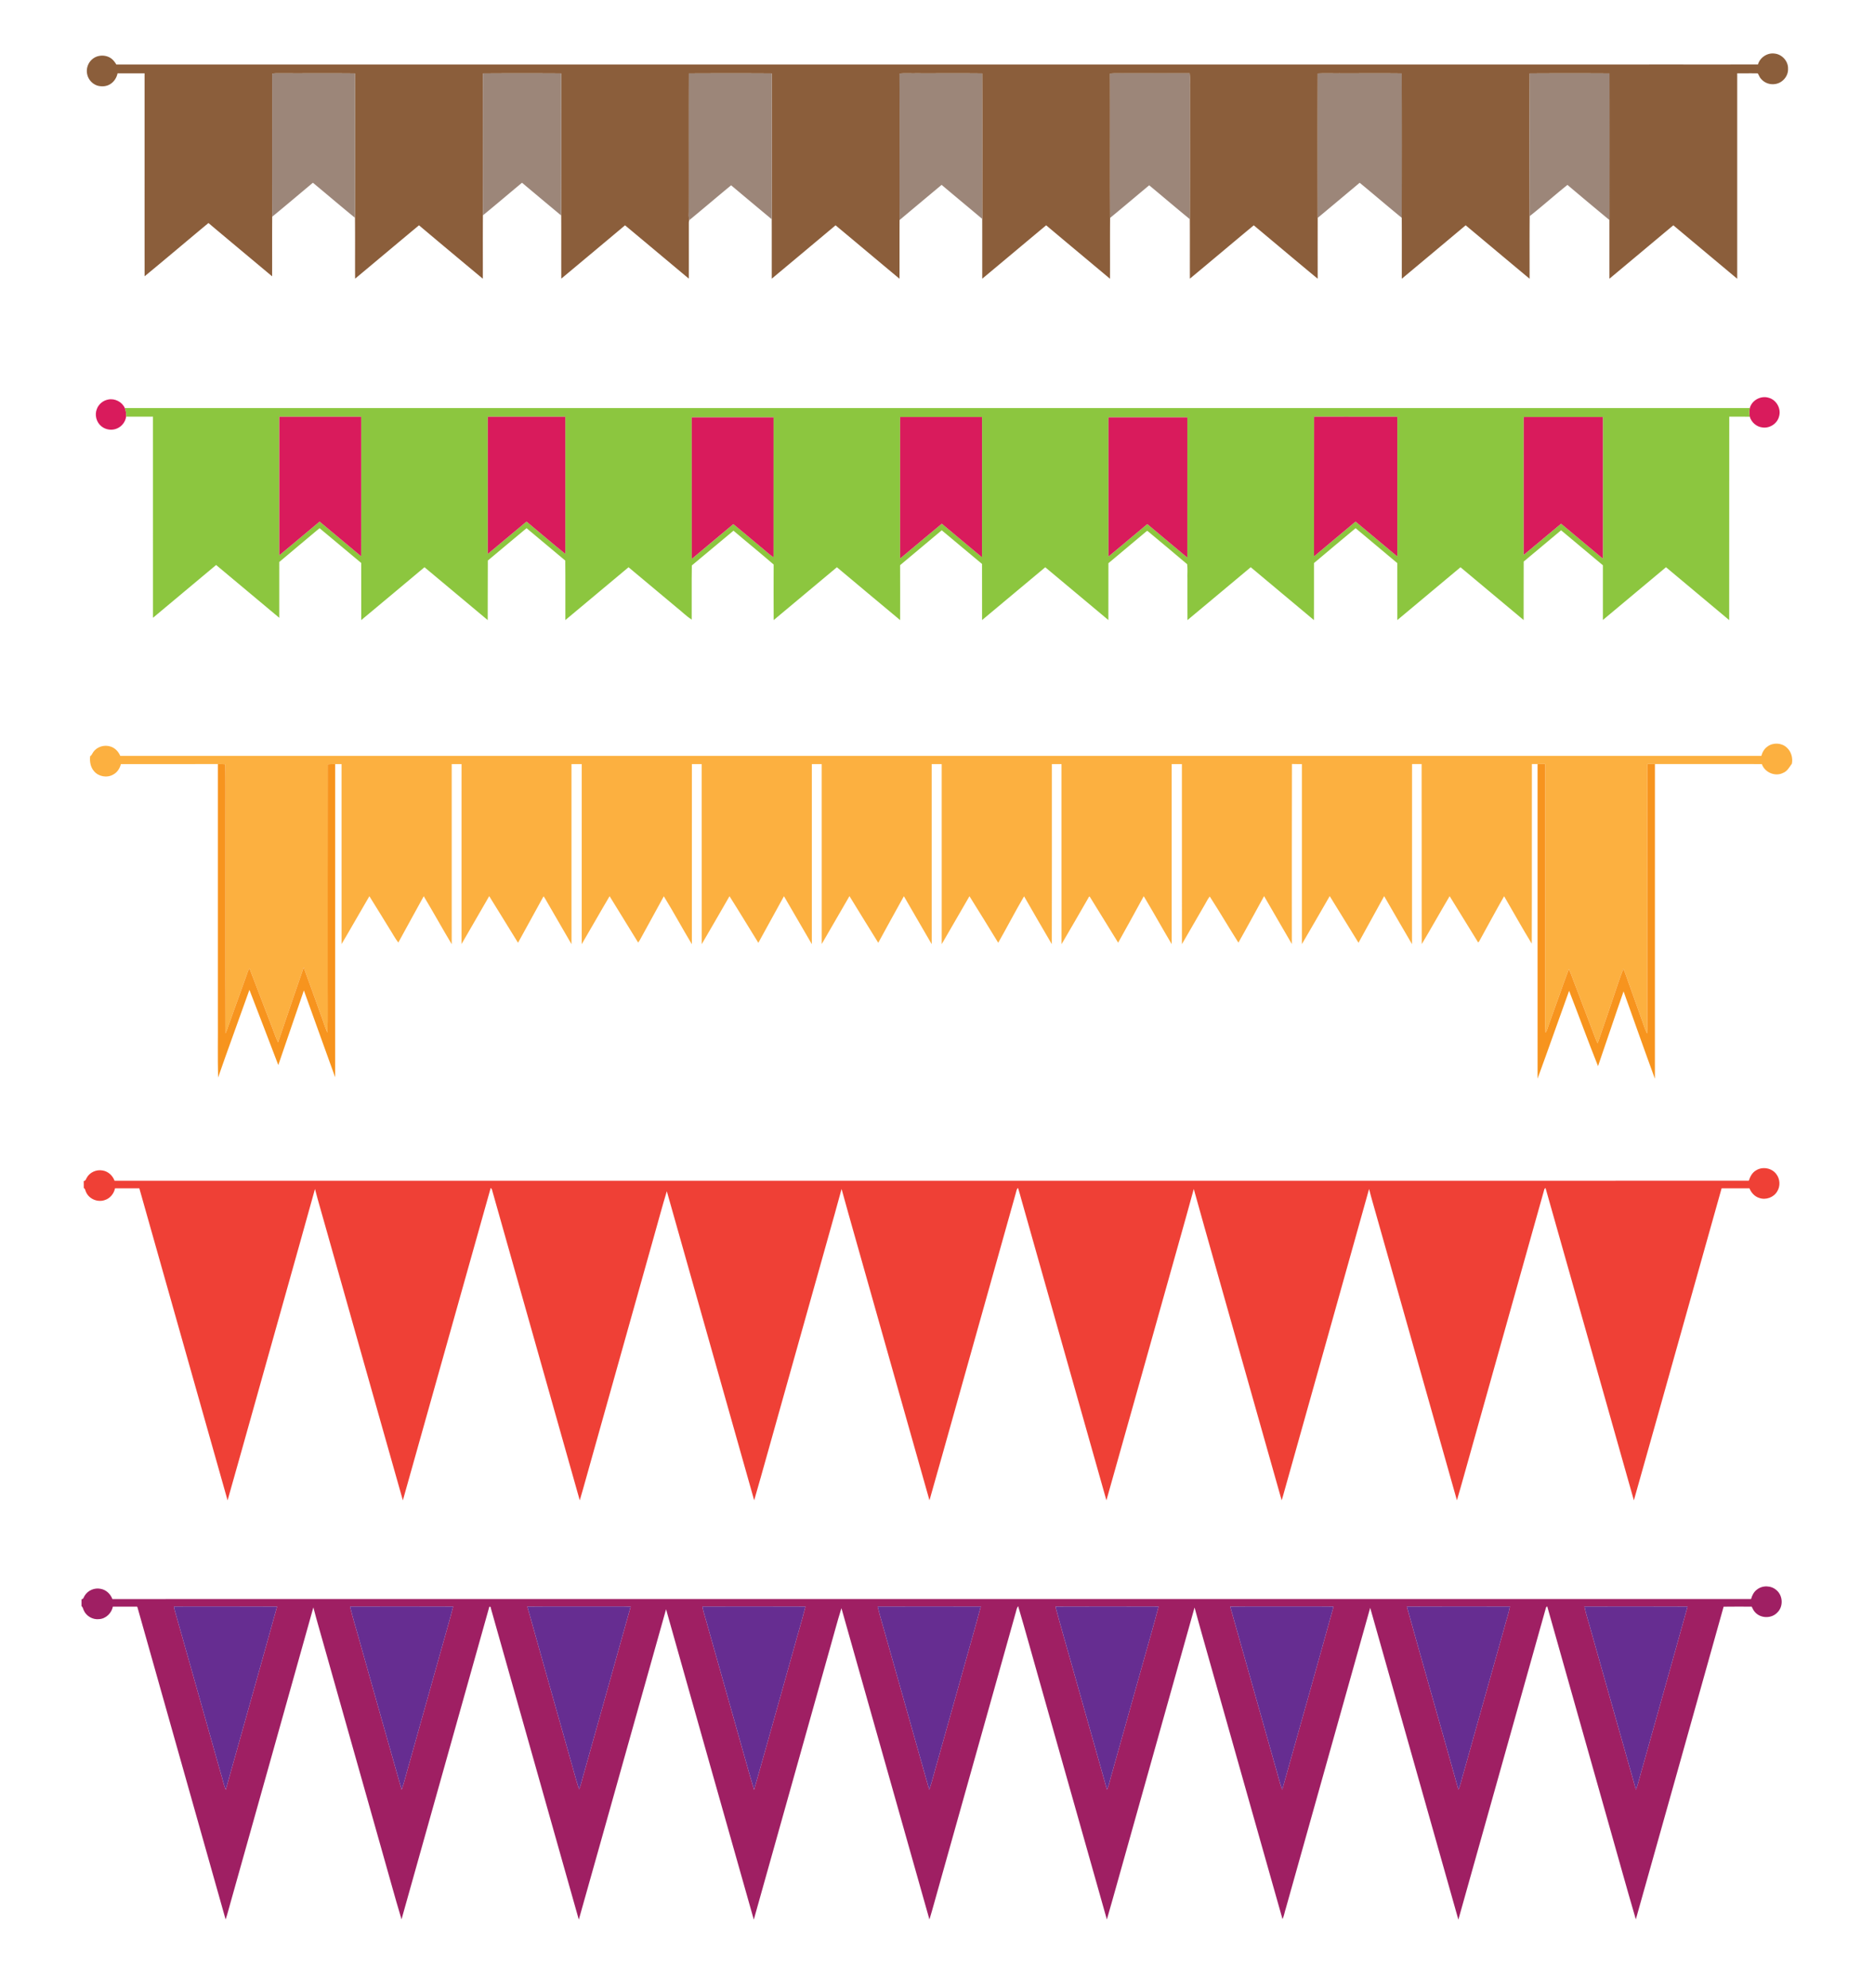 <svg xmlns="http://www.w3.org/2000/svg" viewBox="0 0 2288 2426"><path fill="#8B5E3B" d="M2146.31 78.69c2.51-8.65 11.69-14.69 20.64-13.26 8.99 1.04 16.52 9.47 16.1 18.6.39 8.52-6.2 16.57-14.47 18.28-6.54 1.54-13.81-.69-18.21-5.79-2.01-1.94-2.8-4.7-4.29-6.96-8.36-.17-16.73 0-25.08-.06v250.72c-26-21.75-52.04-43.46-77.99-65.26-26.02 21.72-51.98 43.5-78.01 65.2-.01-23.87.02-47.75-.01-71.63 0-59.63.05-119.26-.02-178.89-32.45-.18-64.9-.18-97.34.01-.18 58.05-.12 116.12-.03 174.18-.22 25.45-.05 50.9-.09 76.35-26.05-21.7-52.03-43.48-78.03-65.23-25.97 21.78-51.97 43.52-77.99 65.24-.04-24.8.12-49.59-.08-74.38.07-58.72.12-117.43-.02-176.15-25.46-.31-50.92-.03-76.38-.12-8.73.09-17.47-.21-26.19.15-.13 58.74-.06 117.48-.03 176.23-.06 24.75-.07 49.5 0 74.25-26.12-21.58-52.02-43.44-78.03-65.17-26.08 21.6-51.92 43.48-77.99 65.09-.09-24.2.09-48.4-.09-72.6.12-53.51.02-107.01.05-160.51-.09-5.83.28-11.68-.28-17.5-27.16.13-54.32.02-81.48.06-5.26.05-10.52-.23-15.75.26.16 58.72-.08 117.43.12 176.15-.22 24.75 0 49.51-.12 74.26-25.96-21.77-52.03-43.41-77.93-65.25-26.06 21.67-51.98 43.51-78.04 65.18-.03-24.33.04-48.66-.03-72.99-.01-59.16.14-118.33-.08-177.49-27.04-.29-54.09-.03-81.13-.13-6.6.13-13.22-.3-19.8.26.15 59.6-.01 119.2.07 178.79-.1 23.87.03 47.74-.06 71.61-26.06-21.69-52.01-43.51-78.05-65.21a59697.47 59697.47 0 01-77.92 65.15c-.02-24.18.04-48.36-.04-72.54.04-59.31.09-118.62-.02-177.93-33.72-.22-67.44-.17-101.15-.03-.11 56.12.01 112.25-.05 168.37 0 3.39-.32 6.85.54 10.17-.11 1.29-.56 2.53-.53 3.84-.03 22.68.04 45.36-.03 68.03-25.95-21.68-51.86-43.42-77.84-65.06-25.92 21.73-51.87 43.43-77.85 65.1-.13-25.7.09-51.4-.1-77.09.12-57.78.09-115.57.01-173.35-31.85-.17-63.71-.2-95.56.02-.18 57.71-.1 115.43-.04 173.15-.21 25.79-.03 51.58-.09 77.37-26.02-21.69-52.05-43.37-77.93-65.22-26.09 21.63-51.99 43.49-78.04 65.17-.14-24.78.13-49.56-.13-74.33.08-58.71.16-117.43-.04-176.14-31.42-.33-62.86.02-94.29-.17-2.29-.01-4.56.14-6.83.32.1 58.22-.08 116.46.09 174.69-.2 24.24-.01 48.49-.1 72.74-25.92-21.67-51.88-43.29-77.73-65.05-26.06 21.6-51.83 43.54-77.98 65.03-.05-82.57 0-165.14-.02-247.72-11-.02-21.99.03-32.98-.02-1.18 5.82-4.81 11.18-10.18 13.88-4 2.13-8.76 2.36-13.13 1.46-6.98-1.59-12.63-7.67-13.85-14.71-1.36-6.65 1.33-13.87 6.61-18.1 6.11-5.06 15.53-5.44 22.13-1.12 2.98 1.96 5.13 4.88 6.98 7.87 621.63-.02 1243.26 0 1864.89-.01 46.45-.04 92.9.08 139.34-.06z"/><path fill="#9C8679" d="M332.24 89.81c2.27-.18 4.54-.33 6.83-.32 31.43.19 62.87-.16 94.29.17.2 58.71.12 117.43.04 176.14-17.28-14.06-34.2-28.57-51.37-42.77-16.56 13.82-33.01 27.79-49.7 41.47-.17-58.23.01-116.47-.09-174.69zM589.63 89.66c31.85-.22 63.71-.19 95.56-.02.08 57.78.11 115.57-.01 173.35-16.01-13.24-31.91-26.62-47.84-39.96-15.96 13.21-31.69 26.69-47.75 39.78-.06-57.72-.14-115.44.04-173.15zM841.04 89.63c33.71-.14 67.43-.19 101.15.03.11 59.31.06 118.62.02 177.93-16.57-13.76-33.08-27.58-49.57-41.44-17.06 14.03-33.85 28.38-50.89 42.42l-.22-.4c-.86-3.32-.54-6.78-.54-10.17.06-56.12-.06-112.25.05-168.37zM1098.21 89.79c6.58-.56 13.2-.13 19.8-.26 27.04.1 54.09-.16 81.13.13.22 59.16.07 118.33.08 177.49-16.51-13.87-33.12-27.62-49.58-41.53-17.14 14.3-34.27 28.6-51.36 42.96-.08-59.59.08-119.19-.07-178.79zM1355.22 89.8c5.23-.49 10.49-.21 15.75-.26 27.16-.04 54.32.07 81.48-.06.56 5.82.19 11.67.28 17.5-.03 53.5.07 107-.05 160.51-16.67-13.62-33.03-27.61-49.61-41.34-15.94 13.23-31.72 26.65-47.73 39.8-.2-58.72.04-117.43-.12-176.15zM1608.82 89.69c8.72-.36 17.46-.06 26.19-.15 25.46.09 50.92-.19 76.38.12.14 58.72.09 117.43.02 176.15-17.27-14.07-34.16-28.61-51.36-42.76-17.08 14.31-34.15 28.61-51.26 42.87-.03-58.75-.1-117.49.03-176.23zM1867.63 89.65c32.44-.19 64.89-.19 97.34-.01.07 59.63.02 119.26.02 178.89a5695.728 5695.728 0 01-51.25-42.86c-15.59 12.46-30.49 25.79-46.14 38.16-.09-58.06-.15-116.13.03-174.18z"/><g><path fill="#D91B5C" d="M2136.37 498c2.51-9.71 13.8-15.61 23.28-12.49 9.33 2.63 15.26 13.35 12.45 22.67-2.14 8.72-11.33 14.79-20.2 13.52-7.26-.69-13.57-6.24-15.6-13.17-.75-3.47-.75-7.08.07-10.53zM118.26 499.13c2.16-5.95 7.69-10.44 13.9-11.54 8.08-1.65 16.9 2.86 20.24 10.41 1.43 3.3 1.84 6.93 1.58 10.51-.85 6.29-5.21 11.92-11.05 14.39-6.22 2.78-13.94 1.69-19.18-2.66-6.1-4.88-8.46-13.87-5.49-21.11z"/><path fill="#8CC63F" d="M152.4 498h1983.97c-.82 3.45-.82 7.06-.07 10.53-8.34-.08-16.68.02-25.01-.06-.13 82.77.06 165.54-.09 248.31-25.75-21.48-51.48-42.97-77.15-64.53-25.71 21.44-51.32 42.98-77.05 64.38v-66.77c-17.03-14.21-34.03-28.45-51.04-42.68-15.23 12.71-30.44 25.45-45.66 38.18-.14 23.78.02 47.56-.08 71.35-25.71-21.45-51.37-42.96-77.07-64.42-25.74 21.43-51.37 43.01-77.12 64.43-.07-23.16-.02-46.31-.03-69.47-16.91-14.27-33.94-28.41-50.91-42.62-16.96 14.16-33.98 28.27-50.84 42.56-.04 23.19.07 46.39-.05 69.59-25.76-21.47-51.48-42.97-77.15-64.53-25.78 21.47-51.43 43.1-77.25 64.52-.12-16.58-.02-33.17-.05-49.75-.26-6.14.51-12.45-.35-18.48-15.82-13.51-31.89-26.77-47.86-40.11-1.05-1.18-2.21.51-3.05 1.04-15.03 12.69-30.18 25.22-45.21 37.89-.09 23.11.03 46.23-.06 69.35-25.72-21.44-51.36-42.96-77.06-64.41-25.76 21.41-51.38 42.99-77.13 64.42-.09-22.83.02-45.65-.05-68.48-16.45-13.63-32.76-27.42-49.2-41.06-16.91 14.24-33.93 28.34-50.83 42.57.1 22.34.05 44.69.02 67.03-25.8-21.43-51.48-43-77.2-64.52-25.75 21.48-51.41 43.07-77.2 64.51-.14-22.61-.09-45.22-.02-67.82-16.13-14.01-32.79-27.41-49.04-41.28-17.01 14.06-33.83 28.36-50.85 42.41-.39 22.05-.02 44.12-.18 66.17-6.64-4.43-12.36-10.11-18.6-15.07-19.51-16.28-39-32.6-58.5-48.9-25.74 21.44-51.37 43.02-77.13 64.44-.09-24.2.16-48.41-.12-72.6-15.81-13.1-31.53-26.31-47.26-39.51-15.82 13.09-31.5 26.35-47.28 39.49-.24 24.22.05 48.45-.15 72.67-25.78-21.45-51.46-43.01-77.19-64.52-25.73 21.53-51.42 43.1-77.22 64.53-.07-23.25-.01-46.49-.03-69.73-17.03-14.07-33.84-28.38-50.87-42.44-16.34 13.81-32.87 27.39-49.16 41.25.04 22.7.06 45.41-.01 68.12-25.71-21.48-51.39-42.99-77.11-64.45-25.68 21.48-51.32 43-77.06 64.41-.09-81.81-.02-163.62-.03-245.43-10.93-.02-21.85-.01-32.78 0 .26-3.58-.15-7.21-1.58-10.51m188.61 10.59c-.01 56.37-.02 112.74 0 169.11 16.39-13.73 32.78-27.45 49.19-41.15 16.92 14.14 33.8 28.34 50.77 42.42.06-56.79.02-113.58.03-170.37-33.33-.02-66.66-.02-99.99-.01m254.58 0c-.01 55.81.02 111.63-.02 167.45 15.78-13.13 31.49-26.35 47.26-39.49 15.81 13.1 31.35 26.53 47.35 39.4.06-55.79.01-111.57.02-167.35-31.54-.03-63.08-.01-94.61-.01m503.42.31c-.02 57.57 0 115.15-.01 172.72 16.97-14.14 33.84-28.38 50.86-42.47 16.35 13.67 32.66 27.39 49.07 40.99.16-57.08.03-114.16.06-171.24-33.33-.01-66.65-.01-99.98 0m505.31 170.16c16.84-14.25 33.84-28.29 50.72-42.49 17.03 14.11 33.93 28.39 50.94 42.53.05-56.83.01-113.67.02-170.5-33.86-.06-67.71.06-101.57-.07-.18 56.84.05 113.69-.11 170.53m256.06-170.17c-.05 56.12.04 112.23-.04 168.35 15.23-12.67 30.38-25.43 45.61-38.1 17.04 14.19 33.99 28.48 51.05 42.65-.01-57.63.01-115.26-.01-172.89-32.2-.02-64.41 0-96.61-.01m-1015.81.48c.04 57.58 0 115.16.02 172.74 16.94-14.13 33.9-28.25 50.76-42.48 10.98 9.01 21.82 18.2 32.73 27.3 5.51 4.29 10.46 9.34 16.31 13.17.06-56.91-.01-113.82.04-170.73h-99.86m508.78-.02c.05 56.63 0 113.25.02 169.88 15.76-13.23 31.55-26.43 47.35-39.62 16.28 13.65 32.55 27.31 48.9 40.88.03-57.05-.02-114.09.03-171.14-32.1.03-64.2.03-96.3 0z"/><path fill="#D91B5C" d="M341.01 508.59c33.33-.01 66.66-.01 99.99.01-.01 56.79.03 113.58-.03 170.37-16.97-14.08-33.85-28.28-50.77-42.42-16.41 13.7-32.8 27.42-49.19 41.15-.02-56.37-.01-112.74 0-169.11zM595.59 508.59c31.53 0 63.07-.02 94.61.01-.01 55.78.04 111.56-.02 167.35-16-12.87-31.54-26.3-47.35-39.4-15.77 13.14-31.48 26.36-47.26 39.49.04-55.82.01-111.64.02-167.45zM1099.01 508.9c33.33-.01 66.65-.01 99.98 0-.03 57.08.1 114.16-.06 171.24-16.41-13.6-32.72-27.32-49.07-40.99-17.02 14.09-33.89 28.33-50.86 42.47.01-57.57-.01-115.15.01-172.72zM1604.32 679.06c.16-56.84-.07-113.69.11-170.53 33.86.13 67.71.01 101.57.07-.01 56.83.03 113.67-.02 170.5-17.01-14.14-33.91-28.42-50.94-42.53-16.88 14.2-33.88 28.24-50.72 42.49zM1860.38 508.89c32.2.01 64.41-.01 96.61.01.02 57.63 0 115.26.01 172.89-17.06-14.17-34.01-28.46-51.05-42.65-15.23 12.67-30.38 25.43-45.61 38.1.08-56.12-.01-112.23.04-168.35zM844.57 509.37h99.86c-.05 56.91.02 113.82-.04 170.73-5.85-3.83-10.8-8.88-16.31-13.17-10.91-9.1-21.75-18.29-32.73-27.3-16.86 14.23-33.82 28.35-50.76 42.48-.02-57.58.02-115.16-.02-172.74zM1353.35 509.35c32.1.03 64.2.03 96.3 0-.05 57.05 0 114.09-.03 171.14-16.35-13.57-32.62-27.23-48.9-40.88-15.8 13.19-31.59 26.39-47.35 39.62-.02-56.63.03-113.25-.02-169.88z"/></g><g><path fill="#FCB040" d="M2157.99 911.04c6.88-5.15 17.29-4.55 23.55 1.33 5.41 4.85 7.54 12.56 6.24 19.61-3.05 4.09-5.44 9.12-10.5 11.16-9.76 5.13-22.64-.34-26.22-10.64-43.52-.02-87.03.04-130.55-.03-3.07-.06-6.14-.08-9.18-.08-.26 107.86-.04 215.72-.11 323.58-.07 1.79-.2 3.58-.31 5.4-2.62-5.14-4.09-10.73-6.14-16.09-5.56-15.46-11.02-30.96-16.61-46.41-1.99-5.53-3.72-11.16-6.19-16.49-4.23 10.55-7.55 21.45-11.31 32.18-6.59 19.61-13.24 39.21-20.07 58.75-2.41-4.51-3.92-9.39-5.77-14.12-7.27-19.07-14.51-38.15-21.78-57.22-2.62-6.38-4.58-13.03-7.64-19.22-8.37 22.35-16.07 44.96-24.27 67.37-1.21 3.5-2.16 7.13-4.14 10.3-.85-9.12-.21-18.3-.39-27.44.01-100.19-.04-200.39.03-300.58-3.15-.03-6.27-.01-9.39.07-2.33.04-4.65.02-6.94-.01-.19 73.07.13 146.15-.16 219.21-11.67-19.02-22.49-38.59-33.73-57.88-10.35 17.97-20.07 36.31-30.13 54.45-.34.82-1.71 2.94-2.26.86-11.38-18.46-22.75-36.93-34.14-55.37-11.51 19.4-22.48 39.12-34.05 58.48-.24-73.26.07-146.52-.15-219.77-3.91.09-7.8.06-11.68.06-.03 73.26.06 146.53-.04 219.79-11.51-19.44-22.66-39.09-34.01-58.61-10.48 18.95-20.91 37.92-31.33 56.9-11.77-18.95-23.46-37.96-35.12-56.98-11.34 19.54-22.54 39.17-34 58.64-.01-73.25 0-146.49 0-219.74-4.06-.01-8.1.06-12.14-.1-.26 73.23-.04 146.47-.11 219.7-11.4-19.42-22.54-39-33.9-58.45-10.44 18.91-20.66 37.97-31.34 56.75-11.87-18.64-23.03-37.82-35.02-56.32-2.96 3.76-4.94 8.41-7.53 12.52-8.82 15.22-17.64 30.44-26.42 45.68-.09-73.26-.02-146.52-.04-219.78-4.17-.01-8.34-.01-12.5 0-.01 73.25.01 146.5 0 219.75-11.51-19.41-22.48-39.15-34.08-58.51-10.39 18.93-20.67 37.93-31.28 56.73-11.63-18.74-23.17-37.55-34.74-56.32-1.19.01-1.34 1.5-1.94 2.24-10.79 18.65-21.47 37.37-32.42 55.92-.1-73.27-.01-146.54-.04-219.81-3.93-.01-7.84-.01-11.76.01-.03 73.24.11 146.49-.07 219.73-11.45-19.35-22.59-38.9-33.84-58.37-10.96 18.63-20.83 37.92-31.58 56.69-11.67-18.95-23.2-38-35.1-56.8-11.3 19.5-22.52 39.04-33.88 58.5-.05-73.25-.01-146.5-.02-219.75-4.09-.02-8.17-.02-12.25-.01 0 73.25-.01 146.5.01 219.75-11.4-19.46-22.58-39.03-33.92-58.51-10.55 18.88-20.91 37.87-31.31 56.84-11.83-18.91-23.44-37.95-35.14-56.94-11.33 19.46-22.51 38.99-33.86 58.43-.07-73.19-.01-146.38-.03-219.56-4.02-.02-8.04-.04-12.04.03.07 73.26.07 146.51 0 219.76-11.48-19.44-22.55-39.12-34.04-58.56-10.44 18.96-20.9 37.91-31.29 56.9-11.77-18.94-23.25-38.07-35.21-56.89-11.27 19.51-22.48 39.06-33.89 58.49-.09-73.25.02-146.5-.05-219.75-4 .01-7.99 0-11.98.01-.02 73.28.03 146.57-.02 219.85-11.66-19.36-22.4-39.29-34.24-58.52-9.65 17.86-19.59 35.57-29.28 53.42-.61 1.07-1.34 2.08-2.05 3.11-11.6-18.9-23.29-37.73-34.87-56.63-11.54 19.4-22.58 39.09-34.04 58.54 0-73.25-.01-146.5.01-219.74-4.18-.05-8.35-.04-12.51-.01.01 73.25 0 146.5 0 219.76-9.85-16.85-19.54-33.77-29.34-50.64-1.54-2.63-2.89-5.38-4.78-7.76-10.33 18.93-20.76 37.81-31.17 56.69-11.78-18.93-23.33-38-35.16-56.9-11.22 19.52-22.5 39-33.81 58.47.02-73.22 0-146.43.01-219.64-4-.01-8-.01-12 0 .01 73.28-.01 146.55.01 219.82-11.62-19.37-22.52-39.18-34.14-58.55-10.32 18.87-20.79 37.65-31.05 56.55-4.23-5.42-7.34-11.65-11.12-17.39-8.07-13.06-16.04-26.18-24.21-39.18-11.42 19.41-22.45 39.05-33.96 58.42-.07-73.23-.01-146.45-.03-219.67-2.59 0-5.18-.02-7.76-.01-3.06-.01-6.11.13-9.16.32-.19 90.74 0 181.49-.09 272.24-.14 18.41.35 36.85-.23 55.25-3.18-6.83-5.12-14.15-7.84-21.16-7.08-19.48-13.94-39.04-21.14-58.46-10.55 30.41-20.93 60.88-31.26 91.37-3.39-6.52-5.42-13.62-8.17-20.41-8.99-23.25-17.79-46.58-26.78-69.82-1.66 2.52-2.59 5.41-3.51 8.28-7.32 20.35-14.59 40.73-21.94 61.08-1.12 3.37-2.25 6.75-3.76 9.99-.29-87.71-.04-175.43-.13-263.14-.11-21.76.24-43.52-.17-65.27-3.02-.17-6.04-.3-9.06-.28-39.46.05-78.92.01-118.39.02-1.32 5.23-4.45 10.18-9.33 12.74-7.52 4.42-17.98 2.61-23.53-4.13-4.35-5-5.41-11.82-4.7-18.22 1.96-1.05 2.53-3.33 3.79-4.99 4.52-6.69 13.67-9.36 21.22-6.77 5.46 1.66 9.6 6.2 11.79 11.36 667.86.03 1335.72-.01 2003.58.01 1.25-4.47 3.61-8.83 7.56-11.46z"/><path fill="#F7941E" d="M1877.24 932.47c3.12-.08 6.24-.1 9.39-.07-.07 100.19-.02 200.39-.03 300.58.18 9.14-.46 18.32.39 27.44 1.98-3.17 2.93-6.8 4.14-10.3 8.2-22.41 15.9-45.02 24.27-67.37 3.06 6.19 5.02 12.84 7.64 19.22 7.27 19.07 14.51 38.15 21.78 57.22 1.85 4.73 3.36 9.61 5.77 14.12 6.83-19.54 13.48-39.14 20.07-58.75 3.76-10.73 7.08-21.63 11.31-32.18 2.47 5.33 4.2 10.96 6.19 16.49 5.59 15.45 11.05 30.95 16.61 46.41 2.05 5.36 3.52 10.95 6.14 16.09.11-1.82.24-3.61.31-5.4.07-107.86-.15-215.72.11-323.58 3.04 0 6.11.02 9.18.08-.03 128.02.01 256.03-.02 384.05-13-35.44-25.5-71.08-38.25-106.62-10.62 30.33-20.69 60.86-31.19 91.23-12.17-30.48-23.39-61.36-35.3-91.95-12.94 35.69-25.42 71.55-38.5 107.19-.01-127.97.01-255.94-.01-383.9zM266 932.48c3.02-.02 6.04.11 9.06.28.41 21.75.06 43.51.17 65.27.09 87.71-.16 175.43.13 263.14 1.51-3.24 2.64-6.62 3.76-9.99 7.35-20.35 14.62-40.73 21.94-61.08.92-2.87 1.85-5.76 3.51-8.28 8.99 23.24 17.79 46.57 26.78 69.82 2.75 6.79 4.78 13.89 8.17 20.41 10.33-30.49 20.71-60.96 31.26-91.37 7.2 19.42 14.06 38.98 21.14 58.46 2.72 7.01 4.66 14.33 7.84 21.16.58-18.4.09-36.84.23-55.25.09-90.75-.1-181.5.09-272.24 3.05-.19 6.1-.33 9.16-.32 0 127.44.04 254.88-.02 382.32-12.86-35.32-25.38-70.76-38.21-106.08-10.53 30.32-20.71 60.76-31.23 91.09-11.82-30.58-23.31-61.29-35.26-91.81-12.65 35.73-25.84 71.28-38.25 107.09-.63-24.68-.09-49.39-.27-74.08 0-102.85-.01-205.69 0-308.54z"/></g><g><path fill="#EF4036" d="M2144.22 1428.22c7.9-4.89 19.25-2.72 24.66 4.89 4.46 5.9 4.92 14.56.97 20.84-4.2 7.4-13.9 10.88-21.89 8.07-5.65-1.72-9.9-6.4-12.03-11.79-11.33.04-22.67 0-34 .02-35.83 126.9-71.2 253.93-107.11 380.8-36.05-127.02-71.75-254.14-107.84-381.14-.93.42-1.48 1.14-1.65 2.14-28.69 102.3-57.46 204.58-86.17 306.87-6.84 24.01-13.33 48.13-20.38 72.08-32.56-114.82-64.93-229.7-97.43-344.54-3.2-11.84-6.9-23.54-9.81-35.44-34.84 125.02-70.16 249.92-105.18 374.9-.5 1.68-.99 3.41-1.56 5.09-18.83-66.26-37.48-132.58-56.26-198.87-16.97-60.38-34.26-120.67-51.05-181.1-11.75 43.27-24.2 86.35-36.21 129.55-23.51 83.47-46.79 167.02-70.44 250.46-34.7-122.3-69.16-244.67-103.79-366.99-1.39-4.78-2.56-9.62-4.19-14.32-1.87 1.63-1.96 4.25-2.68 6.48-24.69 87.99-49.43 175.97-74.12 263.96-10.47 36.93-20.62 73.95-31.25 110.83-24.59-86.49-48.92-173.05-73.43-259.56-11.24-40.15-22.84-80.21-33.89-120.41-11.24 41.4-23.16 82.63-34.65 123.97-13.6 48.39-27.19 96.79-40.78 145.18-10.47 36.93-20.57 73.96-31.27 110.82-35.61-125.72-71.06-251.48-106.66-377.2-5.69 18.45-10.53 37.18-15.87 55.75-24.69 87.84-49.34 175.68-74.02 263.52-5.51 19.3-10.7 38.7-16.4 57.95-35.77-126.31-71.44-252.64-107.13-378.97-.23-.98-.78-1.72-1.63-2.22-35.9 127.03-71.32 254.19-107.22 381.22-31.44-110.64-62.58-221.36-93.91-332.03-4.39-16.02-9.28-31.92-13.38-48.01-24.08 86.75-48.66 173.36-72.92 260.06-11.3 39.99-22.37 80.04-33.79 119.99-36.03-126.92-71.72-253.94-107.75-380.86-9.89.08-19.79.01-29.68.04-1.35 6.54-6.06 12.39-12.55 14.35-8.63 3.05-19.11-1.27-22.8-9.7-.97-1.67-.82-4.16-2.78-5.03-.08-2.88-.05-5.74-.08-8.59 2.24.11 2.64-2.16 3.55-3.67 3.57-6.84 11.83-10.51 19.35-9.15 6.8 1.01 12.43 6.14 14.72 12.54h1344.2c217.04-.03 434.08.07 651.12-.05 1.59-5.04 4.23-10.11 9.06-12.73z"/></g><g><path fill="#9F1F63" d="M2144.97 1940.06c6.83-5.58 17.6-5.25 24.09.73 7.84 6.66 8.41 19.99.91 27.14-6.91 7.49-19.95 7.39-26.88-.03-2.01-2.01-3.25-4.59-4.41-7.11-11.43-.03-22.87-.14-34.29.05-35.63 127.22-71.35 254.43-107.17 381.59-12.23-41.67-23.69-83.59-35.63-125.35-24.19-85.55-48.33-171.11-72.56-256.65-1.1.56-1.72 1.49-1.87 2.8-35.51 126.52-71.02 253.04-106.61 379.54-35.97-126.84-71.65-253.76-107.66-380.59-34.27 122.23-68.64 244.42-102.95 366.64-1.48 4.4-2.11 9.12-4.09 13.34-25.86-90.98-51.47-182.04-77.25-273.05-9.98-35.78-20.41-71.45-30.15-107.29-26.87 95.74-53.78 191.47-80.65 287.21-8.85 31.17-17.38 62.45-26.41 93.56-27.25-96.1-54.36-192.25-81.55-288.38-8.97-31.31-17.49-62.75-26.74-93.97-2.27 2.68-2.36 6.43-3.51 9.64-31.09 110.69-62.18 221.38-93.26 332.06-3.91 13.52-7.42 27.17-11.57 40.62-35.87-126.62-71.54-253.3-107.44-379.91-5.33 16.86-9.67 34.07-14.6 51.07-30.8 109.68-61.62 219.35-92.4 329.03-35.86-126.21-71.43-252.51-107.11-378.77-35.64 126.21-70.83 252.56-106.53 378.76-35.77-126.68-71.61-253.33-107.38-380 .14-1.77-1.92-3.04-2.2-.68-35.66 126.77-71.17 253.59-106.87 380.35-8.55-28.33-16.17-56.96-24.37-85.4-23.06-81.57-46.1-163.15-69.17-244.72-4.64-16.89-9.77-33.65-14.1-50.62-33.57 119.95-67.35 239.85-101 359.77-2.08 7.03-3.73 14.19-6.13 21.13-35.61-126.22-71.36-252.39-106.96-378.61-.54-1.24-.32-3.71-2.35-3.2-9.45-.04-18.9 0-28.34 0-1.59 8-8.53 14.78-16.81 15.27-7.84.94-15.89-3.78-18.9-11.06-.78-1.65-.96-3.71-2.58-4.76-.06-2.82-.04-5.62-.01-8.41 2.45-.1 2.74-2.77 3.86-4.38 3.94-6.6 12.22-10 19.69-8.35 6.61 1.2 11.83 6.33 14.19 12.48 649.58-.11 1299.15-.02 1948.73-.05 17.3.02 34.61-.05 51.91.04 1.24-4.39 3.32-8.72 7.08-11.48m-1932.66 20.52c.27 1.43.58 2.89.93 4.36 18.8 66.45 37.56 132.92 56.36 199.38 2.12 6.6 3.3 13.54 6.01 19.94 20.86-74.54 42.04-149 62.67-223.59-41.99-.26-83.98-.07-125.97-.09m215.07.05c3.56 15.01 8.31 29.74 12.33 44.65 16.9 59.64 33.6 119.35 50.67 178.95 3.62-10.33 6.01-21.07 9.17-31.55 12.65-45.03 25.28-90.06 37.94-135.08 5.19-19 10.91-37.87 15.79-56.95-41.97-.18-83.94-.13-125.9-.02m216.44.06c17.13 61.52 34.7 122.92 52 184.4 3.81 12.88 6.99 25.96 11.22 38.71 2.7-6.68 4.04-13.82 6.18-20.68 18.9-67.45 37.94-134.86 56.78-202.33-12-.56-24.03-.08-36.05-.24-30.04.1-60.09-.18-90.13.14m213.69-.08c1.57 7.93 4.29 15.58 6.33 23.41 10.57 37.44 21.18 74.88 31.74 112.33 8.45 29.29 16.31 58.77 25.08 87.96 16.35-57.02 32.11-114.21 48.26-171.28 4.71-17.49 10.07-34.82 14.48-52.38-41.96-.19-83.93-.11-125.89-.04m214.03.01c3.59 14.95 8.29 29.64 12.31 44.49 16.9 59.72 33.71 119.47 50.68 179.17 3.85-11.13 6.5-22.65 9.87-33.93 9.26-33.1 18.6-66.18 27.87-99.28 8.35-30.17 17.17-60.21 25.22-90.45-41.98-.11-83.97-.12-125.95 0m217.07.03c6.27 24 13.42 47.77 20.05 71.68 14.27 50.6 28.61 101.18 42.88 151.78 2.74-5.97 3.74-12.55 5.75-18.77 11.84-42.13 23.66-84.27 35.5-126.4 7.18-26.12 14.97-52.08 21.73-78.3-41.97-.13-83.94-.17-125.91.01m213.38.07c18.23 64.82 36.62 129.6 54.9 194.41 2.99 9.67 5.07 19.65 8.6 29.14 20.88-74.54 42.05-149 62.68-223.6-13.05-.27-26.1-.05-39.15-.11-29.01.1-58.03-.23-87.03.16m215.66-.05c20.71 74.55 42.13 148.92 62.96 223.44 3.06-6.71 4.2-14.13 6.46-21.12 16.45-58.54 32.88-117.09 49.33-175.63 2.27-8.95 5.42-17.68 7.15-26.75-41.96-.07-83.93-.17-125.9.06m216.82-.06c1.87 9.58 5.17 18.85 7.64 28.3 18.45 65.14 36.73 130.32 55.3 195.42 3.39-9.92 5.76-20.17 8.76-30.21 18.02-64.5 36.37-128.91 54.2-193.46-41.96-.22-83.93-.11-125.9-.05z"/><path fill="#662D91" d="M212.31 1960.58c41.99.02 83.98-.17 125.97.09-20.63 74.59-41.81 149.05-62.67 223.59-2.71-6.4-3.89-13.34-6.01-19.94-18.8-66.46-37.56-132.93-56.36-199.38-.35-1.47-.66-2.93-.93-4.36zM427.38 1960.63c41.96-.11 83.93-.16 125.9.02-4.88 19.08-10.6 37.95-15.79 56.95-12.66 45.02-25.29 90.05-37.94 135.08-3.16 10.48-5.55 21.22-9.17 31.55-17.07-59.6-33.77-119.31-50.67-178.95-4.02-14.91-8.77-29.64-12.33-44.65zM643.82 1960.69c30.04-.32 60.09-.04 90.13-.14 12.02.16 24.05-.32 36.05.24-18.84 67.47-37.88 134.88-56.78 202.33-2.14 6.86-3.48 14-6.18 20.68-4.23-12.75-7.41-25.83-11.22-38.71-17.3-61.48-34.87-122.88-52-184.4zM857.51 1960.61c41.96-.07 83.93-.15 125.89.04-4.41 17.56-9.77 34.89-14.48 52.38-16.15 57.07-31.91 114.26-48.26 171.28-8.77-29.19-16.63-58.67-25.08-87.96-10.56-37.45-21.17-74.89-31.74-112.33-2.04-7.83-4.76-15.48-6.33-23.41zM1071.54 1960.62c41.98-.12 83.97-.11 125.95 0-8.05 30.24-16.87 60.28-25.22 90.45-9.27 33.1-18.61 66.18-27.87 99.28-3.37 11.28-6.02 22.8-9.87 33.93-16.97-59.7-33.78-119.45-50.68-179.17-4.02-14.85-8.72-29.54-12.31-44.49zM1288.61 1960.65c41.97-.18 83.94-.14 125.91-.01-6.76 26.22-14.55 52.18-21.73 78.3-11.84 42.13-23.66 84.27-35.5 126.4-2.01 6.22-3.01 12.8-5.75 18.77-14.27-50.6-28.61-101.18-42.88-151.78-6.63-23.91-13.78-47.68-20.05-71.68zM1501.99 1960.72c29-.39 58.02-.06 87.03-.16 13.05.06 26.1-.16 39.15.11-20.63 74.6-41.8 149.06-62.68 223.6-3.53-9.49-5.61-19.47-8.6-29.14-18.28-64.81-36.67-129.59-54.9-194.41zM1717.65 1960.67c41.97-.23 83.94-.13 125.9-.06-1.73 9.07-4.88 17.8-7.15 26.75-16.45 58.54-32.88 117.09-49.33 175.63-2.26 6.99-3.4 14.41-6.46 21.12-20.83-74.52-42.25-148.89-62.96-223.44zM1934.47 1960.61c41.97-.06 83.94-.17 125.9.05-17.83 64.55-36.18 128.96-54.2 193.46-3 10.04-5.37 20.29-8.76 30.21-18.57-65.1-36.85-130.28-55.3-195.42-2.47-9.45-5.77-18.72-7.64-28.3z"/></g></svg>